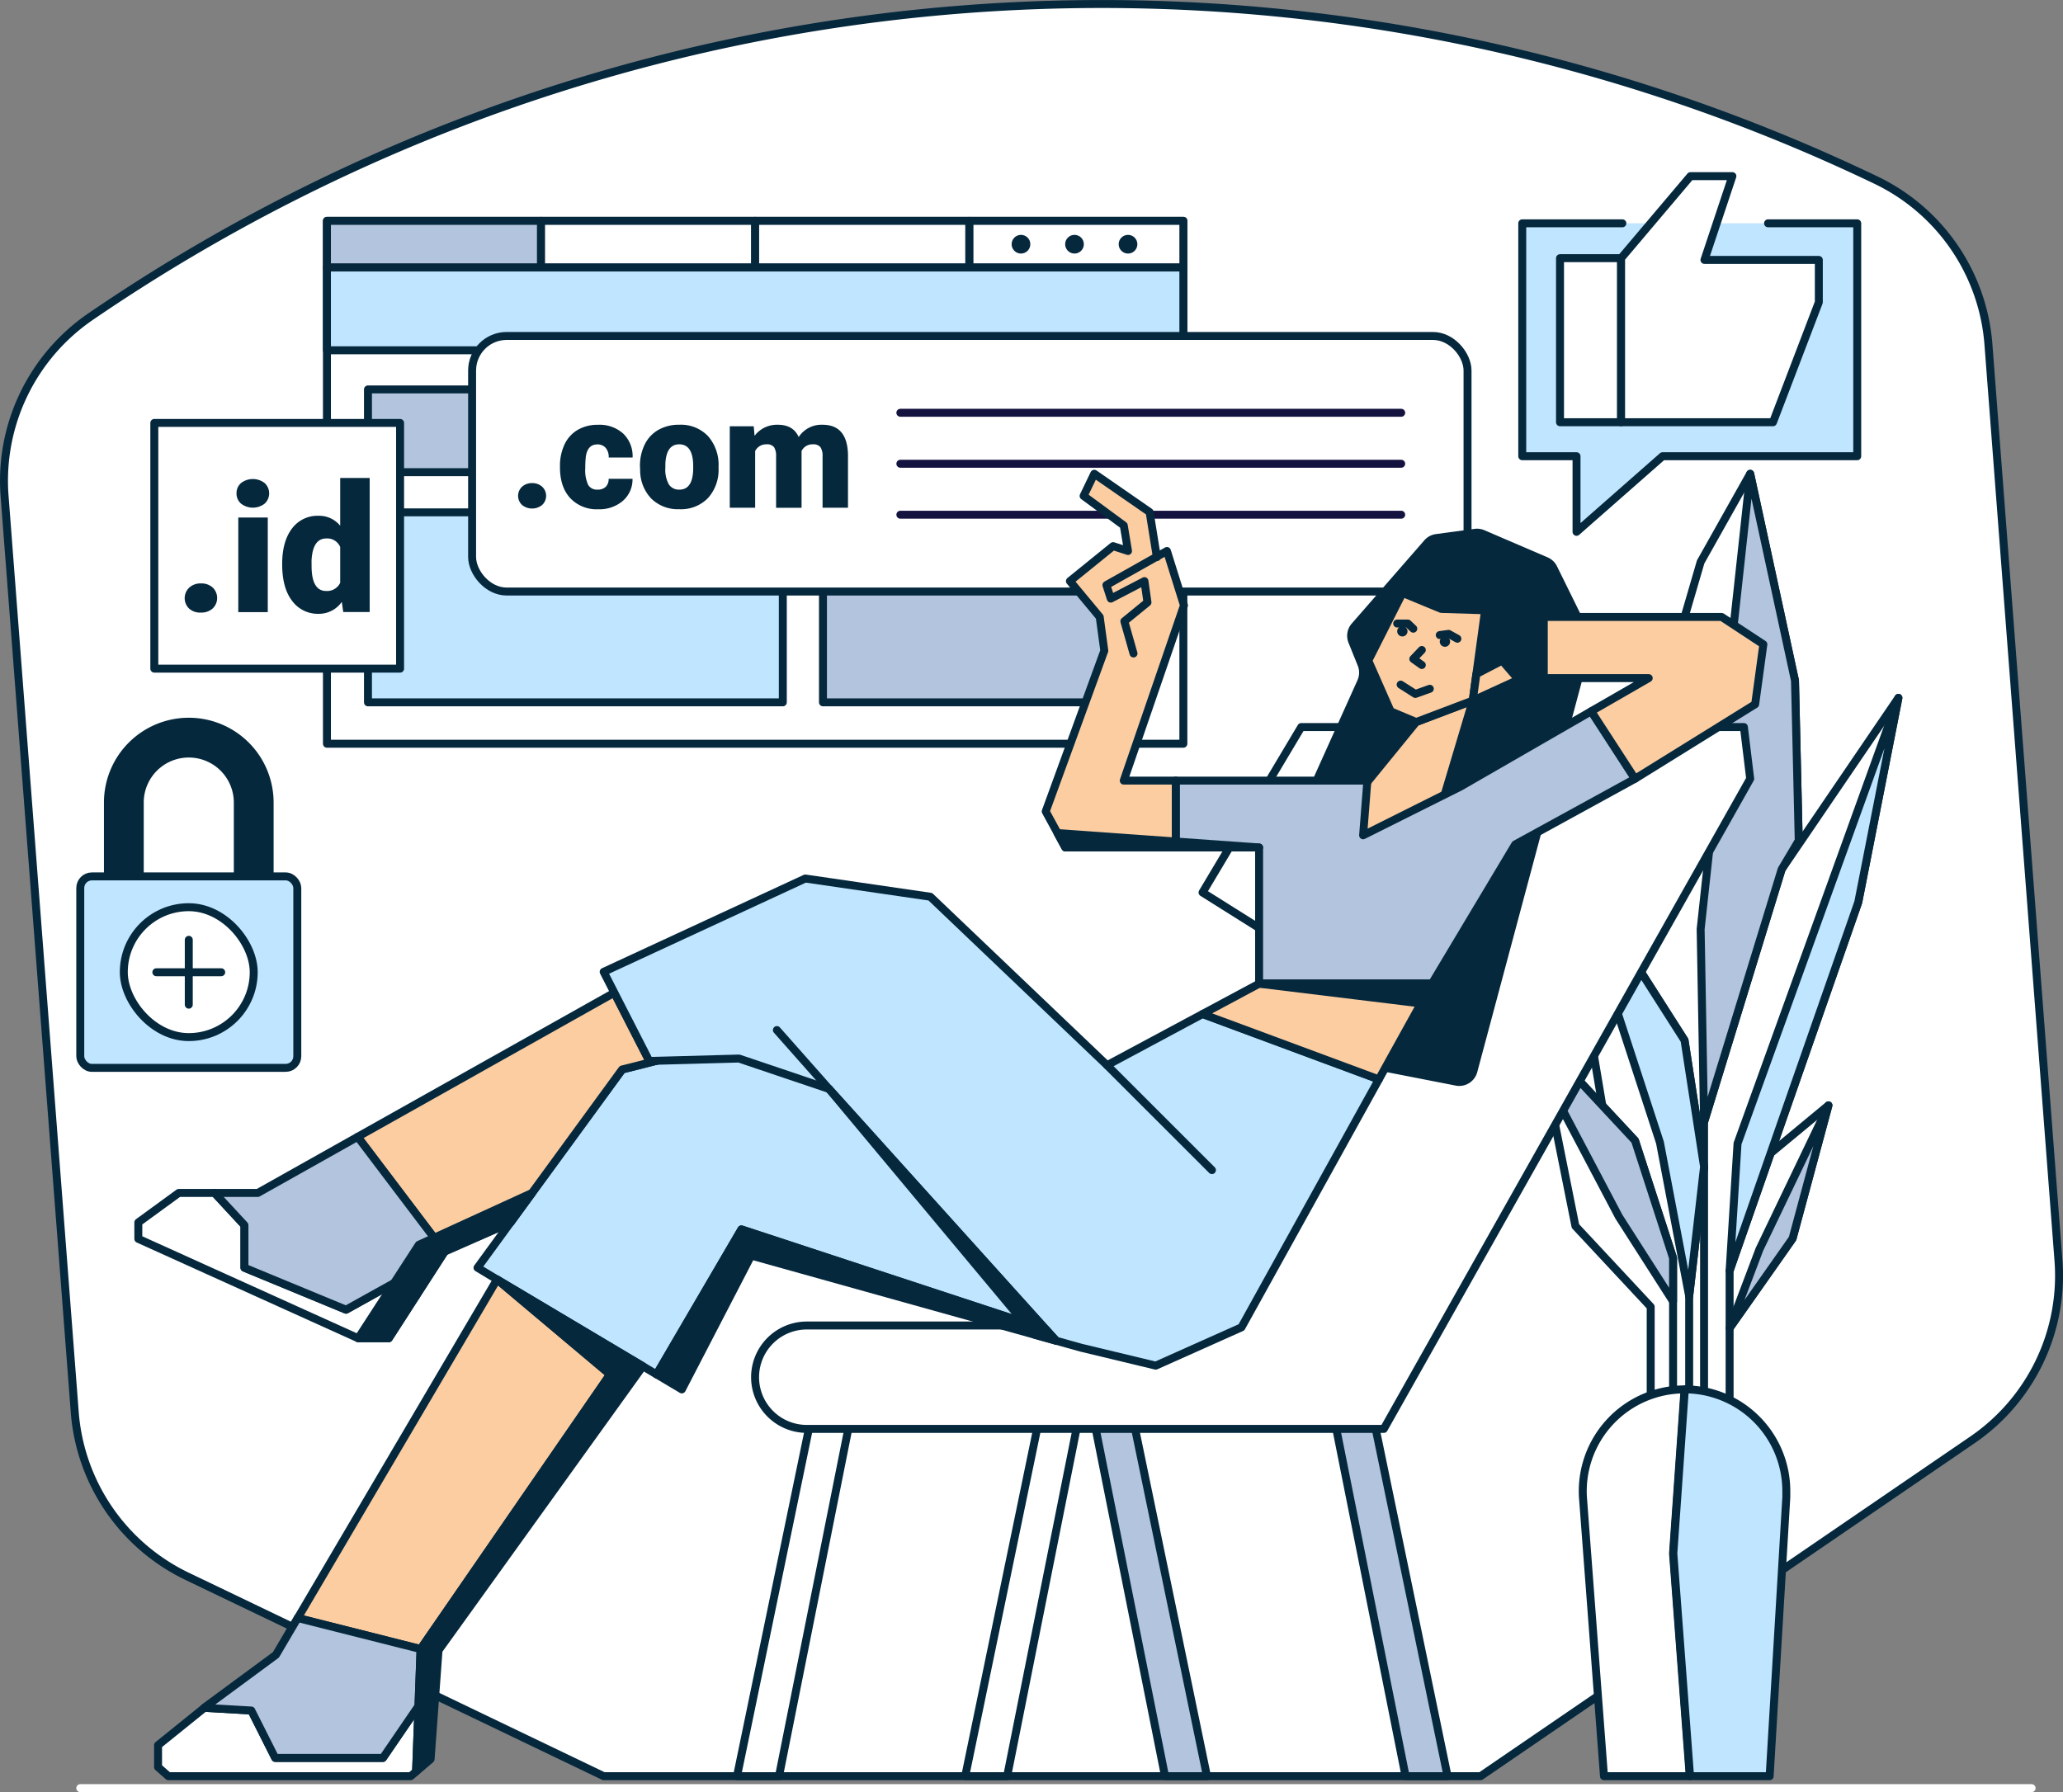 <svg xmlns="http://www.w3.org/2000/svg" viewBox="0 0 518.43 450.44"><rect x="0" y="0" width="518.43" height="450.44" fill="#808080" stroke="none"/><defs><style>.cls-1,.cls-6{fill:#fff;}.cls-1,.cls-10,.cls-2,.cls-3,.cls-5,.cls-6,.cls-8,.cls-9{stroke:#05283d;}.cls-1,.cls-10,.cls-11,.cls-2,.cls-3,.cls-5,.cls-7,.cls-8,.cls-9{stroke-linecap:round;stroke-linejoin:round;}.cls-1,.cls-10,.cls-11,.cls-2,.cls-3,.cls-6,.cls-7,.cls-8,.cls-9{stroke-width:2px;}.cls-2{fill:#bfe5ff;}.cls-3{fill:#b2c4de;}.cls-10,.cls-11,.cls-4{fill:#05283d;}.cls-5,.cls-7,.cls-9{fill:none;}.cls-5{stroke-width:10px;}.cls-6{stroke-miterlimit:10;}.cls-7{stroke:#141340;}.cls-8{fill:#fccda1;}.cls-11{stroke:#fff;}</style></defs><g id="referensi"><path class="cls-1" d="M495.66,361.91l-123.6,84.53H151.71L47,396.19a50,50,0,0,1-28.22-41.28L1.15,124.65A50,50,0,0,1,22.78,79.57h0A450,450,0,0,1,471.47,45.29a50,50,0,0,1,28.22,41.27l17.6,230.27A50,50,0,0,1,495.66,361.91Z"></path><polygon class="cls-1" points="439.82 294.11 459.49 277.82 450.47 311.3 432.74 336.52 432.13 299.53 439.82 294.11"></polygon><polygon class="cls-1" points="439.82 119.08 451.08 171.07 452.65 238.38 424.56 303.47 402.09 227.91 427.37 141.24 439.82 119.08"></polygon><polygon class="cls-1" points="428.23 353.34 428.23 282.03 447.72 218.51 477.07 175.4 466.98 226.77 434.65 319.4 434.65 355.63 428.23 353.34"></polygon><polygon class="cls-1" points="408.59 238.38 423.32 261.47 428.23 293.26 424.49 325.82 424.49 352.42 419.44 352.42 419.44 322.31 405.07 292.19 398.35 252.21 408.59 238.38"></polygon><polygon class="cls-1" points="391.93 266.36 410.88 286.69 420.44 316.19 420.44 355.63 414.82 355.63 414.82 328.46 395.9 308.17 388.45 270.94 391.93 266.36"></polygon><path class="cls-1" d="M424.63,446.44H403.08l-5.26-69.72a25.58,25.58,0,0,1,25.5-27.5l-2.89,41.23Z"></path><polygon class="cls-2" points="477.07 175.4 436.64 287.42 434.65 319.4 466.98 226.77 477.07 175.4"></polygon><polygon class="cls-3" points="439.82 119.08 427.37 233.53 428.23 282.03 447.72 218.51 452.02 211.27 451.08 171.07 439.82 119.08"></polygon><polygon class="cls-3" points="459.49 277.82 442.14 314.02 434.65 333.81 450.47 311.3 459.49 277.82"></polygon><polygon class="cls-3" points="391.93 266.36 388.45 270.94 406.83 305.82 420.44 327.09 420.44 316.19 410.88 286.69 391.93 266.36"></polygon><polygon class="cls-2" points="408.59 238.38 406.6 254.86 417.15 287.19 424.49 325.82 428.23 293.26 423.32 261.47 408.59 238.38"></polygon><path class="cls-2" d="M448.9,374.76c0,.52,0,1,0,1.56l-4.19,70.12h-20l-4.2-56,2.89-41.23A25.57,25.57,0,0,1,448.9,374.76Z"></path><rect class="cls-1" x="82.16" y="55.51" width="215.22" height="131.42"></rect><rect class="cls-1" x="243.58" y="55.51" width="53.8" height="11.72"></rect><circle class="cls-4" cx="283.47" cy="61.38" r="2.35"></circle><circle class="cls-4" cx="270.02" cy="61.38" r="2.35"></circle><circle class="cls-4" cx="256.57" cy="61.38" r="2.35"></circle><rect class="cls-3" x="82.16" y="55.51" width="53.8" height="11.72"></rect><rect class="cls-1" x="135.97" y="55.51" width="53.8" height="11.72"></rect><rect class="cls-1" x="189.77" y="55.51" width="53.8" height="11.72"></rect><rect class="cls-2" x="82.16" y="67.24" width="215.22" height="20.8"></rect><rect class="cls-3" x="92.48" y="97.89" width="104.25" height="20.8" transform="translate(289.2 216.57) rotate(-180)"></rect><rect class="cls-3" x="206.81" y="97.84" width="80.48" height="78.69" transform="translate(494.1 274.37) rotate(-180)"></rect><rect class="cls-2" x="92.48" y="128.78" width="104.25" height="47.75" transform="translate(289.2 305.31) rotate(-180)"></rect><path class="cls-5" d="M47.44,185.4h0a16.32,16.32,0,0,1,16.32,16.32v24.5a2.13,2.13,0,0,1-2.13,2.13H33.25a2.13,2.13,0,0,1-2.13-2.13v-24.5A16.32,16.32,0,0,1,47.44,185.4Z"></path><rect class="cls-2" x="20.17" y="220.28" width="54.54" height="48.12" rx="2.92"></rect><rect class="cls-6" x="31.11" y="228.02" width="32.65" height="32.65" rx="16.32"></rect><line class="cls-1" x1="47.44" y1="236.22" x2="47.44" y2="252.52"></line><line class="cls-1" x1="39.29" y1="244.37" x2="55.59" y2="244.37"></line><rect class="cls-1" x="118.64" y="84.44" width="250.15" height="64.24" rx="8.69"></rect><path class="cls-4" d="M133.72,121.43a3.64,3.64,0,0,1,2.52.9,3.13,3.13,0,0,1,0,4.59,4,4,0,0,1-5.05,0,3.14,3.14,0,0,1,0-4.58A3.61,3.61,0,0,1,133.72,121.43Z"></path><path class="cls-4" d="M150.15,123.07a2.86,2.86,0,0,0,2.08-.72,2.71,2.71,0,0,0,.72-2h6a7.09,7.09,0,0,1-2.42,5.53A9,9,0,0,1,150.3,128a9.07,9.07,0,0,1-7-2.8c-1.72-1.86-2.58-4.45-2.58-7.75v-.27a12.54,12.54,0,0,1,1.15-5.48,8.3,8.3,0,0,1,3.3-3.65,9.86,9.86,0,0,1,5.11-1.28,8.84,8.84,0,0,1,6.34,2.22,7.85,7.85,0,0,1,2.35,6h-6a3.51,3.51,0,0,0-.78-2.44,2.7,2.7,0,0,0-2.08-.85c-1.65,0-2.62,1.06-2.9,3.16a24.25,24.25,0,0,0-.13,2.77,8.75,8.75,0,0,0,.74,4.27A2.54,2.54,0,0,0,150.15,123.07Z"></path><path class="cls-4" d="M160.82,117.19a12.17,12.17,0,0,1,1.19-5.46,8.55,8.55,0,0,1,3.43-3.68,10.26,10.26,0,0,1,5.24-1.29,9.39,9.39,0,0,1,7.24,2.85,10.91,10.91,0,0,1,2.65,7.75v.23a10.59,10.59,0,0,1-2.65,7.59,9.44,9.44,0,0,1-7.2,2.81,9.55,9.55,0,0,1-7-2.62,10.25,10.25,0,0,1-2.85-7.1Zm6.38.4a7.64,7.64,0,0,0,.88,4.16,3,3,0,0,0,2.64,1.32c2.27,0,3.43-1.74,3.48-5.24v-.64c0-3.67-1.18-5.51-3.52-5.51-2.13,0-3.29,1.59-3.47,4.75Z"></path><path class="cls-4" d="M189.41,107.14l.21,2.4a7.05,7.05,0,0,1,5.85-2.78q3.87,0,5.24,3.09a6.81,6.81,0,0,1,6-3.09q6.22,0,6.39,7.53v13.33h-6.39V114.69a3.92,3.92,0,0,0-.53-2.29,2.27,2.27,0,0,0-1.93-.72,3,3,0,0,0-2.82,1.69l0,.26v14h-6.4V114.73a4.12,4.12,0,0,0-.51-2.33,2.25,2.25,0,0,0-1.95-.72,3.05,3.05,0,0,0-2.8,1.69v14.25h-6.38V107.14Z"></path><line class="cls-7" x1="226.26" y1="103.75" x2="352.12" y2="103.75"></line><line class="cls-7" x1="226.26" y1="116.56" x2="352.12" y2="116.56"></line><line class="cls-7" x1="226.26" y1="129.37" x2="352.12" y2="129.37"></line><rect class="cls-1" x="38.78" y="106.3" width="61.76" height="61.76"></rect><path class="cls-4" d="M50.49,146.64a4.2,4.2,0,0,1,2.92,1,3.64,3.64,0,0,1,0,5.33,4.24,4.24,0,0,1-2.92,1A4.18,4.18,0,0,1,47.56,153a3.64,3.64,0,0,1,0-5.31A4.18,4.18,0,0,1,50.49,146.64Z"></path><path class="cls-4" d="M59.44,124a3.3,3.3,0,0,1,1.14-2.59,4.84,4.84,0,0,1,5.92,0,3.51,3.51,0,0,1,0,5.18,4.84,4.84,0,0,1-5.92,0A3.3,3.3,0,0,1,59.44,124Zm7.85,29.85H59.88V130.08h7.41Z"></path><path class="cls-4" d="M70.91,141.77q0-5.64,2.43-8.88a8,8,0,0,1,6.8-3.25,6.81,6.81,0,0,1,5.35,2.5v-12H92.9v33.69H86.26l-.37-2.55a7,7,0,0,1-5.79,3A8,8,0,0,1,73.39,151C71.73,148.84,70.91,145.76,70.91,141.77Zm7.39.46q0,6.32,3.68,6.31a3.63,3.63,0,0,0,3.51-2.06v-9A3.53,3.53,0,0,0,82,135.34q-3.42,0-3.71,5.53Z"></path><polyline class="cls-2" points="407.7 56.13 382.54 56.13 382.54 114.67 396.18 114.67 396.18 133.68 417.8 114.67 466.72 114.67 466.72 56.13 444.31 56.13"></polyline><rect class="cls-1" x="392.03" y="64.89" width="15.36" height="41.24"></rect><polygon class="cls-1" points="424.82 44.27 407.38 64.89 407.38 106.13 445.55 106.13 457.07 75.97 457.07 65.33 428.33 65.33 435.35 44.27 424.82 44.27"></polygon><polygon class="cls-1" points="204.47 353.34 185.21 446.44 195.76 446.44 214.33 353.34 204.47 353.34"></polygon><polygon class="cls-1" points="261.82 353.34 242.56 446.44 253.1 446.44 271.68 353.34 261.82 353.34"></polygon><polygon class="cls-3" points="344.51 353.34 363.77 446.44 353.22 446.44 334.65 353.34 344.51 353.34"></polygon><polygon class="cls-3" points="284.05 353.34 303.31 446.44 292.77 446.44 274.19 353.34 284.05 353.34"></polygon><path class="cls-1" d="M202.75,333.16h75.44l45.4-95.39L302.2,224.32,327,182.74H438.24l1.58,13L347.75,359.15h-145a13,13,0,0,1-13-13h0A13,13,0,0,1,202.75,333.16Z"></path><path class="cls-4" d="M341.19,167.29l-2.31-5.74a4.68,4.68,0,0,1,.81-4.82l18.25-20.93a4.67,4.67,0,0,1,2.9-1.56l9.7-1.31a4.64,4.64,0,0,1,2.47.33l15.92,6.84a4.66,4.66,0,0,1,2.34,2.23l8.29,16.82a4.71,4.71,0,0,1,.32,3.28L371.23,269.48a4.68,4.68,0,0,1-5.41,3.38L320.48,264a4.67,4.67,0,0,1-3.59-5.87l13.81-48.3a4.55,4.55,0,0,0,.1-2.17l-1.57-8.15a4.65,4.65,0,0,1,.32-2.8L341.12,171A4.65,4.65,0,0,0,341.19,167.29Z"></path><polygon class="cls-8" points="370.1 176.09 361.27 205.67 335.9 215.68 340.79 200.01 355.89 181.48 370.1 176.09"></polygon><polygon class="cls-3" points="410.88 195.74 380.77 212.25 364.24 239.88 359.83 247.25 316.41 247.25 316.41 213.01 295.47 213.01 295.47 196.2 343.62 196.2 342.55 209.95 367.01 197.72 399.88 178.77 410.88 195.74"></polygon><polygon class="cls-8" points="410.88 195.74 441.07 177.01 443.13 161.95 432.66 155.07 387.95 155.07 387.95 170.44 414.32 170.44 399.87 178.77 410.88 195.74"></polygon><polygon class="cls-8" points="282.4 196.2 295.47 196.2 295.47 213.01 267.72 213.01 262.79 203.95 277.51 163.56 276.36 155.08 268.87 146.06 279.72 137.27 283.47 138.49 282.4 132.07 272.31 124.65 274.99 119.08 288.9 128.71 290.7 139.92 293.25 138.49 297.53 152.16 282.4 196.2"></polygon><polyline class="cls-9" points="284.85 164.25 282.55 156.15 288.36 151.41 287.6 146.06 279.14 150.46 278.04 147.05 290.7 139.92 290.72 140.04"></polyline><path class="cls-2" d="M270.15,336.58,186.32,309,165,345.46l-3.47-2.07-36.64-21.81L120,318.64l8.28-11.35h0l28.09-38.48s4.29-1.06,8.66-2.19l2.18-.56h0a67.05,67.05,0,0,0,6.89-2l28.43,3.05,20,2.15Z"></path><polygon class="cls-1" points="104.56 325.72 97.7 336.37 90.02 336.37 34.76 311.38 34.76 307.25 44.92 299.84 53.93 299.84 61.43 307.94 61.43 318.64 86.96 329.19 101.79 320.94 104.56 325.72"></polygon><path class="cls-8" d="M165,266.62c-4.37,1.13-8.66,2.19-8.66,2.19l-28.09,38.48h0l-16.46,7.19-.08.12L89.88,285.74l64.5-36.23,8.78,17.16Z"></path><polygon class="cls-2" points="346.5 271.3 311.98 333.62 290.43 343.25 271.68 338.74 271.64 338.73 265.63 337.05 265.38 336.98 208.34 273.7 185.71 266.06 166.94 266.57 165.02 266.62 163.16 266.67 154.38 249.51 151.7 244.27 202.37 220.81 233.79 225.39 278.2 267.74 302.2 254.87 346.5 271.3"></polygon><line class="cls-9" x1="208.33" y1="273.7" x2="195.23" y2="258.9"></line><line class="cls-9" x1="278.19" y1="267.74" x2="304.56" y2="294.1"></line><polygon class="cls-8" points="359.83 247.25 346.5 271.3 302.2 254.87 316.41 247.25 359.83 247.25"></polygon><polygon class="cls-3" points="111.72 314.6 104.56 325.72 101.79 320.94 86.96 329.19 61.43 318.64 61.43 307.94 53.93 299.84 64.79 299.84 89.88 285.74 111.72 314.6"></polygon><polygon class="cls-8" points="370.1 176.09 355.89 181.48 349.47 178.79 343.85 166.04 352.45 149.03 362.19 153.05 373.2 153.39 370.1 176.09"></polygon><polygon class="cls-8" points="377.48 166.04 381.61 170.82 370.1 176.09 371.01 169.41 377.48 166.04"></polygon><polygon class="cls-10" points="265.38 336.98 188.77 315.58 171.34 349.22 165.02 345.46 186.32 309.01 262.86 334.18 265.38 336.98"></polygon><polygon class="cls-10" points="259.84 335.43 208.33 273.7 265.38 336.98 259.84 335.43"></polygon><polygon class="cls-10" points="133.71 299.84 105.26 312.87 90.02 336.37 97.7 336.37 111.72 314.6 128.27 307.29 133.71 299.84"></polygon><polygon class="cls-10" points="316.41 213.01 265.74 209.38 267.72 213.01 316.41 213.01"></polygon><polygon class="cls-10" points="316.41 247.25 357.07 252.21 359.83 247.25 316.41 247.25"></polygon><polyline class="cls-9" points="351.11 156.72 353.79 156.72 355.16 158.02"></polyline><polyline class="cls-9" points="361.81 159.62 364.03 159.32 366.24 160.54"></polyline><circle class="cls-4" cx="352.41" cy="158.67" r="1.3"></circle><circle class="cls-4" cx="363.11" cy="161.27" r="1.3"></circle><polyline class="cls-9" points="351.98 172.07 355.67 174.42 359.31 173.12"></polyline><polyline class="cls-9" points="357.3 163.37 355.16 165.62 357.3 167.15"></polyline><path class="cls-1" d="M105.17,428.78l-.61,16.5-1.36,1.16H42.32l-2.6-2.29v-5.51l11.64-9.39,11.83.68,6,11.92H96.21l8.94-13.07Z"></path><polygon class="cls-8" points="153.3 345.46 105.69 414.48 74.83 406.68 124.91 321.58 153.3 345.46"></polygon><path class="cls-3" d="M105.69,414.48l-.52,14.3h0l-8.94,13.07H69.15l-6-11.92-11.83-.68.29-.24,17.73-13.07,5.45-9.26Z"></path><polygon class="cls-10" points="161.55 343.39 110.2 414.8 110.14 415.61 109.18 428.87 108.21 442.16 104.56 445.28 105.17 428.78 105.69 414.48 153.3 345.46 124.91 321.58 161.55 343.39"></polygon><line class="cls-11" x1="20.17" y1="449.44" x2="510.54" y2="449.44"></line></g></svg>